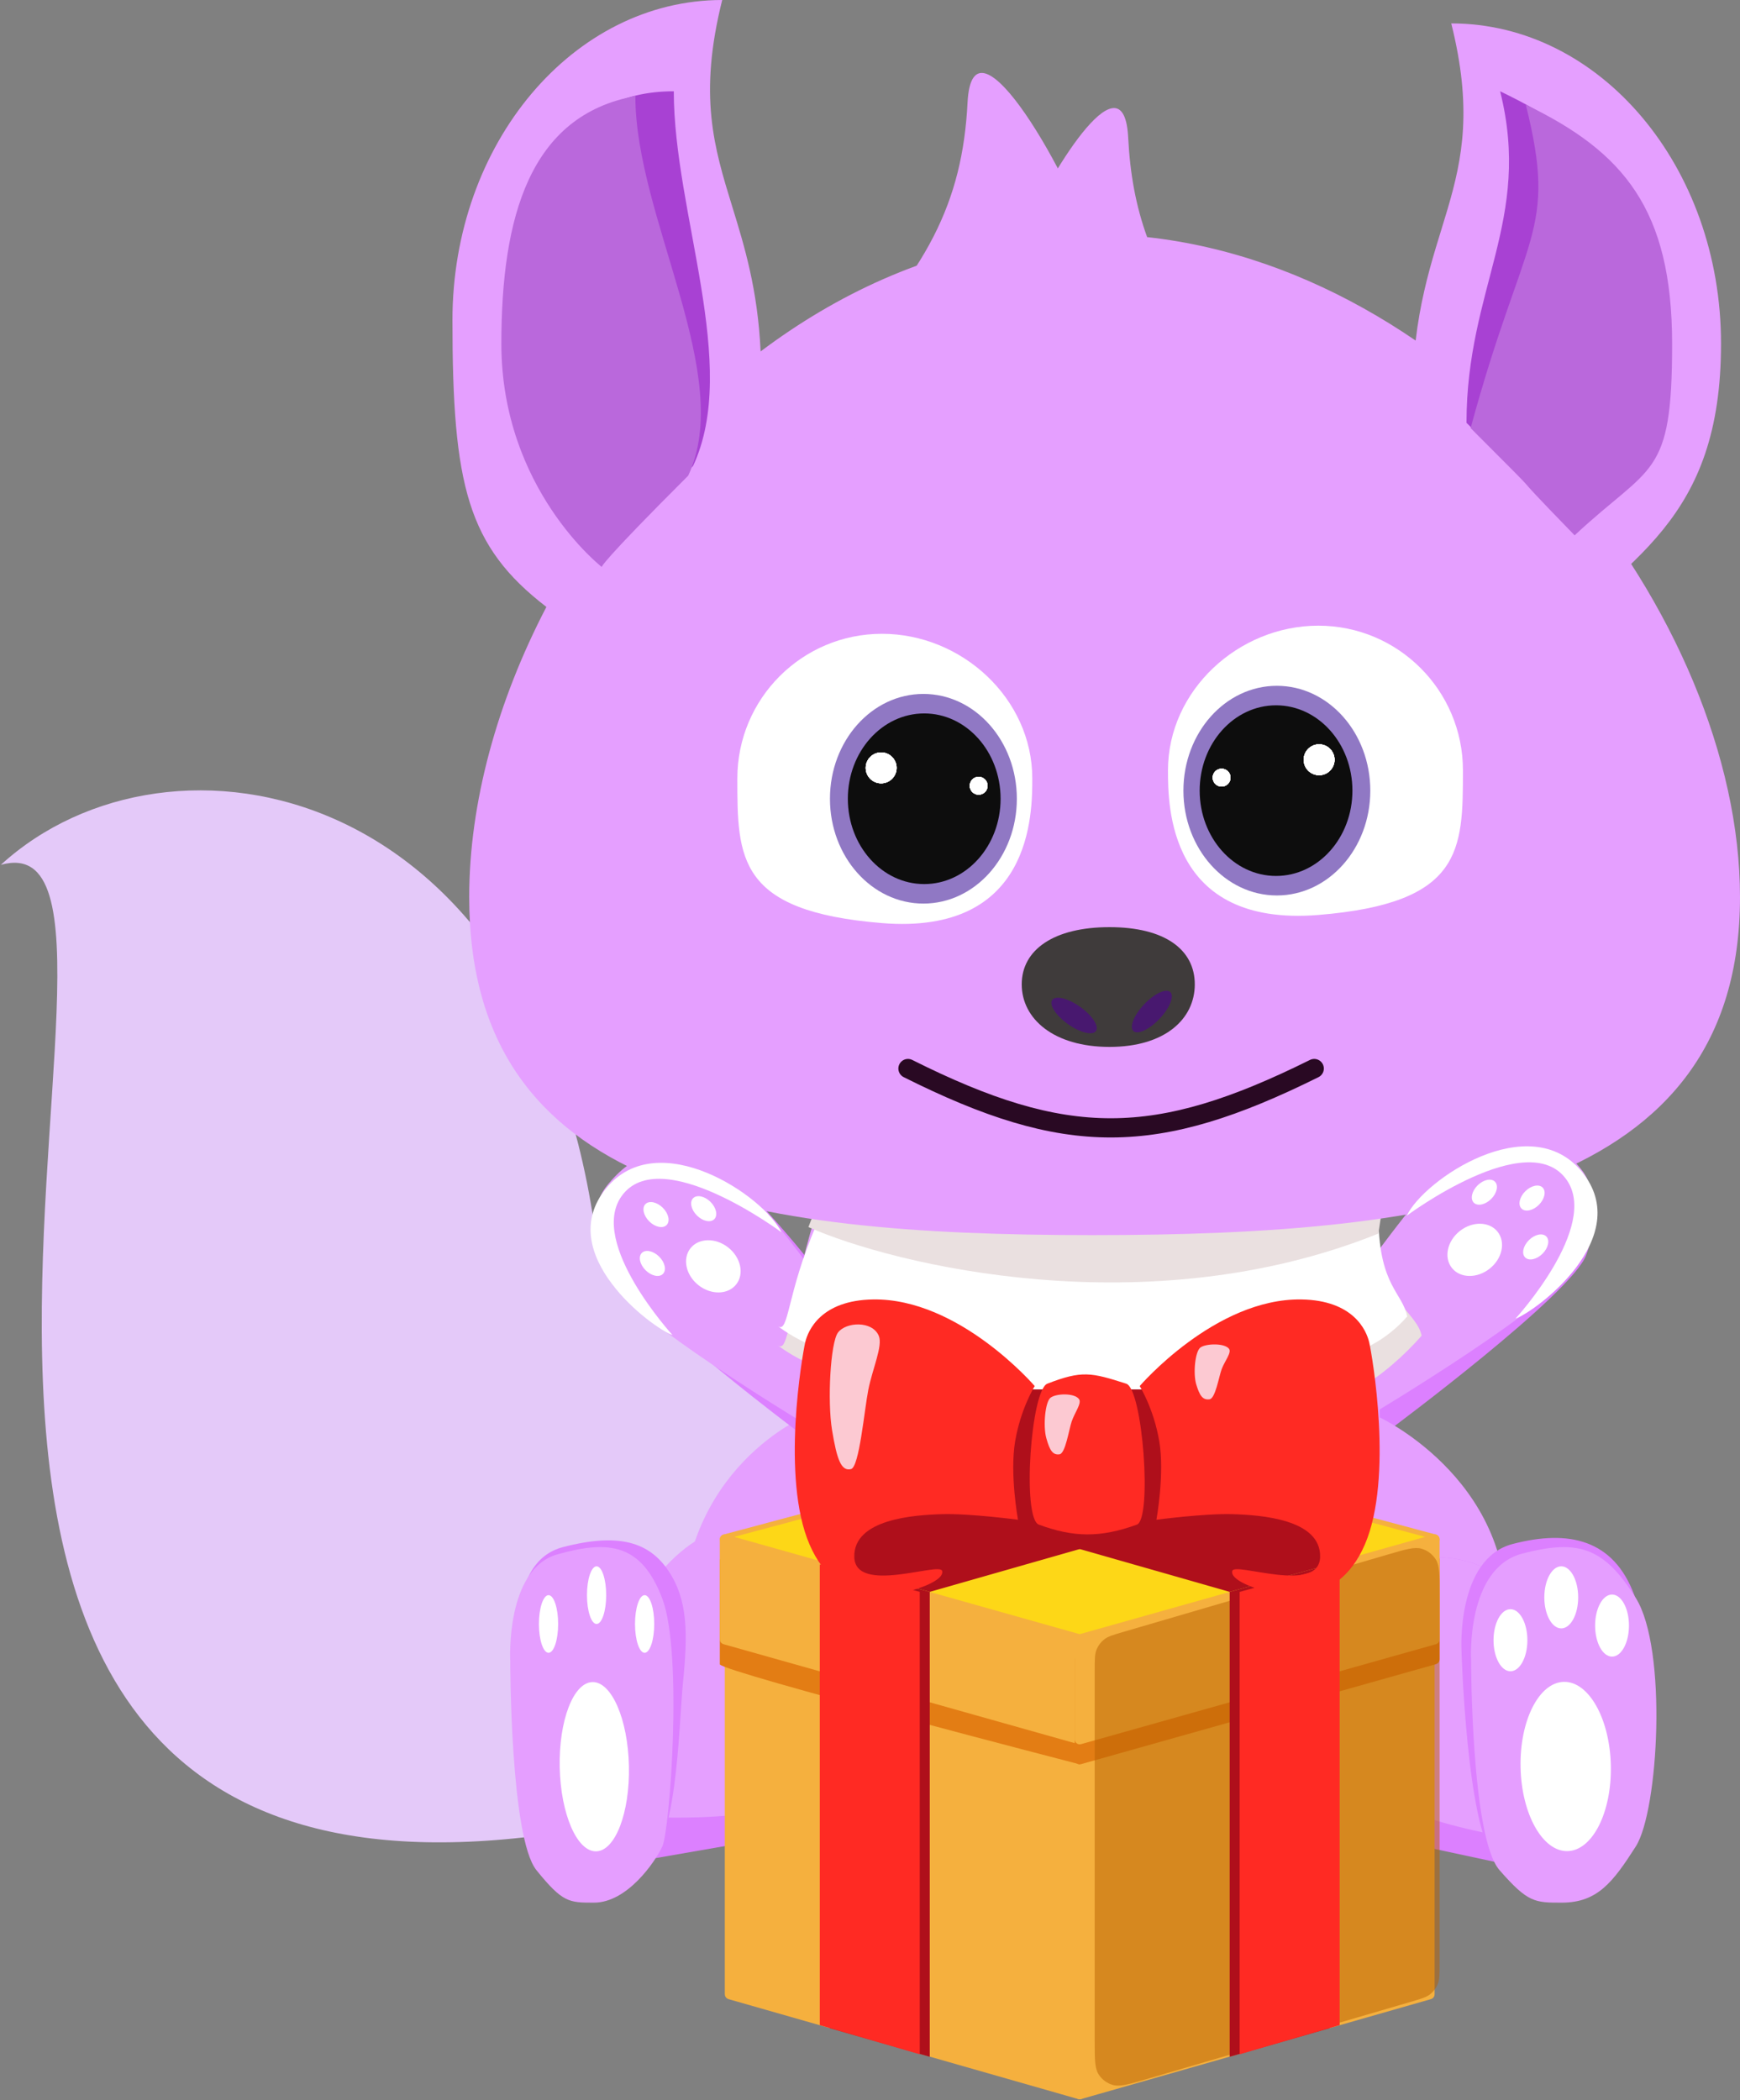 <svg width="1228" height="1482" viewBox="0 0 1228 1482" fill="none" xmlns="http://www.w3.org/2000/svg">
<rect x="0" y="0" width="1228" height="1482" fill="#808080" stroke="none"/>
<path d="M1119.54 885.48C1109.58 913.22 981.354 1008.48 981.354 1008.48L926.603 953.89C926.603 953.89 1029.31 811.038 1062.49 804.278C1090.89 798.49 1094.23 806.847 1112.73 829.977C1124.78 845.05 1129.15 858.729 1119.54 885.48Z" fill="#DC80FF"/>
<path d="M1115.76 888.429C1105.79 916.169 965.36 999.673 965.36 999.673L913.961 967.502C913.961 967.502 1015.85 809.374 1049.03 802.615C1077.43 796.827 1097.45 802.05 1115.94 825.18C1128 840.253 1125.36 861.679 1115.76 888.429Z" fill="#E59FFF"/>
<path d="M746.485 1117.35C671.635 1213.19 657.467 1248.07 411.019 1290.71C-202.843 1396.93 146.39 569.623 0.595 610.309C119.264 501.811 376.42 548.536 420.349 871.217C596.248 1008.6 821.335 1021.52 746.485 1117.35Z" fill="#E4C9F9"/>
<path d="M560.048 935.81C560.861 890.855 587.173 823.919 587.173 823.919L949.969 830.701L973.703 942.591V1000.23C973.703 1000.23 1075.42 1047.7 1061.86 1156.2C1048.3 1264.7 933.016 1281.65 933.016 1281.65L610.907 1278.26C610.907 1278.26 492.236 1285.04 482.064 1162.98C471.892 1040.92 566.829 1000.23 566.829 1000.23C566.829 1000.23 559.591 961.103 560.048 935.81Z" fill="#E59FFF"/>
<path d="M437.986 1159.59C476.262 1083.16 509.743 1070.34 580.392 1074.83L671.938 1274.87L437.986 1315.56V1159.59Z" fill="#DC80FF"/>
<path d="M441.378 1145.9C479.099 1079.38 512.095 1068.22 581.72 1072.12L654.987 1234.18C573.302 1277.67 526.4 1286.06 441.378 1281.65V1145.9Z" fill="#E59FFF"/>
<path d="M1078.81 1135.93C1055.23 1103.37 1036.22 1097.81 997.439 1098.63L888.936 1278.26L1078.81 1319.02V1135.93Z" fill="#DC80FF"/>
<path d="M1078.81 1135.93C1055.23 1103.37 1036.22 1097.81 997.438 1098.63L902.501 1240.96C968.132 1268.33 1006.74 1288.81 1078.81 1298.61V1135.93Z" fill="#E59FFF"/>
<path d="M366.875 1164.73C366.875 1164.73 357.527 1102.15 397.3 1091.78C437.073 1081.4 458.331 1088.39 471.894 1108.73C485.456 1129.07 485.456 1152.81 482.065 1186.71C478.675 1220.62 478.675 1305.39 451.55 1322.34C435.224 1332.54 406.96 1335.9 386.918 1312.94C366.875 1289.98 366.875 1164.73 366.875 1164.73Z" fill="#DC80FF"/>
<path d="M360.086 1171.88C360.086 1171.88 356.672 1107.25 393.396 1096.89C430.12 1086.54 452.739 1089.53 467.419 1128.14C482.098 1166.75 472.706 1291.93 467.419 1303.1C462.131 1314.28 442.576 1342.62 419.304 1342.68C401.528 1342.72 397.097 1342.68 378.592 1319.77C360.086 1296.85 360.086 1171.88 360.086 1171.88Z" fill="#E59EFF"/>
<ellipse cx="387.128" cy="1146.03" rx="6.781" ry="20.344" fill="white"/>
<ellipse cx="421.034" cy="1125.68" rx="6.781" ry="20.344" fill="white"/>
<ellipse cx="454.939" cy="1146.03" rx="6.781" ry="20.344" fill="white"/>
<ellipse cx="419.439" cy="1246.75" rx="24.426" ry="59.739" transform="rotate(-1.25 419.439 1246.75)" fill="white"/>
<path d="M1031.43 1164.73C1031.43 1164.73 1027.74 1099.96 1067.51 1089.59C1107.28 1079.21 1138.79 1086.39 1153.41 1125.68C1168.02 1164.98 1163.71 1271.19 1147.68 1296.24C1131.64 1321.29 1120.77 1335.84 1095.57 1335.9C1076.32 1335.94 1075.12 1335.13 1055.08 1312.17C1035.04 1289.21 1031.43 1164.73 1031.43 1164.73Z" fill="#DC80FF"/>
<path d="M1038.21 1171.51C1038.21 1171.51 1034.52 1106.74 1074.29 1096.37C1114.06 1086 1131.98 1091.88 1154.46 1127.68C1176.94 1163.48 1170.49 1277.97 1154.46 1303.02C1138.42 1328.07 1127.55 1342.62 1102.35 1342.68C1083.1 1342.72 1078.3 1342.68 1058.26 1319.72C1038.21 1296.76 1038.21 1171.51 1038.21 1171.51Z" fill="#E59EFF"/>
<ellipse cx="1066" cy="1157.49" rx="11.948" ry="21.904" fill="white"/>
<ellipse cx="1101.85" cy="1127.24" rx="11.948" ry="21.904" fill="white"/>
<ellipse cx="1137.69" cy="1147.16" rx="11.948" ry="21.904" fill="white"/>
<ellipse cx="1104.99" cy="1246.59" rx="31.861" ry="59.739" transform="rotate(-1.25 1104.99 1246.59)" fill="white"/>
<path d="M909.279 1244.36C798.947 1264.98 741.316 1269.89 654.985 1234.18L644.813 1278.26L919.451 1281.65L909.279 1244.36Z" fill="#DC80FF"/>
<ellipse cx="777.048" cy="1088.39" rx="152.578" ry="179.703" fill="#EAE0E0"/>
<ellipse cx="777.048" cy="1074.82" rx="152.578" ry="179.703" fill="white"/>
<path d="M434.529 894.596C444.493 922.336 572.714 1017.6 572.714 1017.6L627.465 963.006C627.465 963.006 524.754 820.154 491.58 813.394C463.175 807.606 459.837 815.963 441.339 839.093C429.284 854.166 424.921 867.845 434.529 894.596Z" fill="#DC80FF"/>
<path d="M428.477 900.074C438.441 927.814 578.873 1011.32 578.873 1011.32L630.272 979.147C630.272 979.147 528.379 821.019 495.206 814.26C466.8 808.472 446.787 813.694 428.289 836.824C416.234 851.897 418.869 873.323 428.477 900.074Z" fill="#E59FFF"/>
<path d="M576.093 878.169C734.968 901.77 831.021 888.35 972.795 871.388C973.805 917.949 999.919 925.638 1003.31 942.591C979.576 969.715 938.888 1000.23 918.545 983.278C908.373 993.45 918.545 983.278 877.857 1003.62C837.17 1003.62 803.264 1020.57 782.92 1047.7C762.576 1047.7 749.014 1003.62 687.983 1003.62C643.905 993.45 640.029 963.806 633.733 966.325C591.35 983.278 548.968 949.372 548.968 949.372C556.783 955.264 555.215 926.115 576.093 878.169Z" fill="#EAE0E0"/>
<path d="M576.093 864.606C734.968 888.208 831.021 878.178 972.795 861.216C973.805 907.777 989.748 912.075 993.138 929.028C969.404 956.153 932.107 966.325 911.764 949.372C901.592 959.544 918.545 969.715 877.857 990.059C837.17 990.059 803.264 1007.01 782.92 1034.14C762.576 1034.14 749.014 990.059 687.983 990.059C643.905 979.887 640.029 950.244 633.733 952.762C591.35 969.715 548.968 935.809 548.968 935.809C556.783 941.701 555.215 912.552 576.093 864.606Z" fill="white"/>
<path d="M570.525 865.941L580.311 840.872C733.139 868.964 819.987 870.031 977.258 840.872L972.794 870.525C809.635 936.228 630.833 892.616 570.525 865.941Z" fill="#EAE0E0"/>
<path d="M996.699 282.598C1083.86 369.708 1001.29 381.23 1079.28 461.512C1150.38 394.993 1214.61 367.238 1214.61 242.457C1214.61 117.676 1129.37 16.521 1024.22 16.521C1054.04 135.797 996.699 157.817 996.699 282.598Z" fill="#E59FFF"/>
<path fill-rule="evenodd" clip-rule="evenodd" d="M319.315 225.936C319.315 342.455 329.922 385.484 385.618 428.301C350.809 495.115 331.137 566.755 331.137 633.064C331.137 840.821 524.255 871.616 770.967 871.616C1017.68 871.616 1228 840.821 1228 633.064C1228 436.24 1039.23 192.445 809.589 167.33C801.613 145.413 797.512 122.645 796.214 97.117C793.323 40.22 746.071 111.661 720.1 168.915C652.944 178.716 590.809 207.4 536.806 247.997C534.744 204.15 525.397 173.792 516.784 145.819L516.784 145.819C503.953 104.15 492.754 67.776 509.698 0C404.552 0 319.315 101.155 319.315 225.936Z" fill="#E59FFF"/>
<path d="M489.091 328.89C426.7 391.173 487.273 325.738 431.45 383.139C387.372 332.28 370.419 336.455 370.419 233.952C370.419 125.453 400.266 64.422 475.528 64.422C475.528 150.438 522.35 257.783 489.091 328.89Z" fill="#A841D3"/>
<path d="M485.7 335.671C423.309 397.954 424.669 400.092 424.669 400.092C424.669 400.092 353.837 345.042 353.837 242.539C353.837 153.321 373.809 81.375 448.403 67.812C448.403 153.828 518.959 264.564 485.7 335.671Z" fill="#BA68DC"/>
<path d="M843.22 694.64C843.22 719.026 822.28 738.795 783.009 738.795C743.738 738.795 721.077 719.026 721.077 694.64C721.077 670.254 743.738 654.281 783.009 654.281C822.28 654.281 843.22 670.254 843.22 694.64Z" fill="#3F3B3B"/>
<path d="M640.796 754.06C752.717 810.125 815.618 809.627 927.517 754.06" stroke="#290923" stroke-width="13.56" stroke-linecap="round"/>
<path d="M728.532 549.34C728.532 573.998 728.532 660.014 622.445 651.412C520.604 643.155 520.373 605.713 520.373 549.34C520.373 492.966 566.072 447.267 622.445 447.267C678.818 447.267 728.532 492.966 728.532 549.34Z" fill="white"/>
<ellipse cx="651.69" cy="563.675" rx="65.946" ry="73.974" fill="#9078C4"/>
<ellipse cx="652.264" cy="563.675" rx="53.904" ry="60.211" fill="#0D0D0D"/>
<ellipse cx="690.685" cy="554.5" rx="6.308" ry="6.308" fill="white"/>
<ellipse cx="690.685" cy="554.5" rx="6.308" ry="6.308" fill="white"/>
<ellipse cx="690.685" cy="554.5" rx="6.308" ry="6.308" fill="white"/>
<ellipse cx="690.685" cy="554.5" rx="6.308" ry="6.308" fill="white"/>
<ellipse cx="690.685" cy="554.5" rx="6.308" ry="6.308" fill="white"/>
<ellipse cx="621.872" cy="541.885" rx="10.895" ry="10.895" fill="white"/>
<ellipse cx="621.872" cy="541.885" rx="10.895" ry="10.895" fill="white"/>
<ellipse cx="621.872" cy="541.885" rx="10.895" ry="10.895" fill="white"/>
<ellipse cx="621.872" cy="541.885" rx="10.895" ry="10.895" fill="white"/>
<ellipse cx="621.872" cy="541.885" rx="10.895" ry="10.895" fill="white"/>
<path d="M824.297 543.606C824.297 568.264 824.297 654.28 930.384 645.679C1032.23 637.421 1032.46 599.979 1032.46 543.606C1032.46 487.233 986.757 441.533 930.384 441.533C874.011 441.533 824.297 487.233 824.297 543.606Z" fill="white"/>
<ellipse cx="65.946" cy="73.974" rx="65.946" ry="73.974" transform="matrix(-1 0 0 1 967.083 483.969)" fill="#9078C4"/>
<ellipse cx="53.904" cy="60.211" rx="53.904" ry="60.211" transform="matrix(-1 0 0 1 954.468 497.731)" fill="#0D0D0D"/>
<ellipse cx="6.308" cy="6.308" rx="6.308" ry="6.308" transform="matrix(-1 0 0 1 868.452 542.458)" fill="white"/>
<ellipse cx="6.308" cy="6.308" rx="6.308" ry="6.308" transform="matrix(-1 0 0 1 868.452 542.458)" fill="white"/>
<ellipse cx="6.308" cy="6.308" rx="6.308" ry="6.308" transform="matrix(-1 0 0 1 868.452 542.458)" fill="white"/>
<ellipse cx="6.308" cy="6.308" rx="6.308" ry="6.308" transform="matrix(-1 0 0 1 868.452 542.458)" fill="white"/>
<ellipse cx="6.308" cy="6.308" rx="6.308" ry="6.308" transform="matrix(-1 0 0 1 868.452 542.458)" fill="white"/>
<ellipse cx="10.895" cy="10.895" rx="10.895" ry="10.895" transform="matrix(-1 0 0 1 941.853 525.257)" fill="white"/>
<ellipse cx="10.895" cy="10.895" rx="10.895" ry="10.895" transform="matrix(-1 0 0 1 941.853 525.257)" fill="white"/>
<ellipse cx="10.895" cy="10.895" rx="10.895" ry="10.895" transform="matrix(-1 0 0 1 941.853 525.257)" fill="white"/>
<ellipse cx="10.895" cy="10.895" rx="10.895" ry="10.895" transform="matrix(-1 0 0 1 941.853 525.257)" fill="white"/>
<ellipse cx="10.895" cy="10.895" rx="10.895" ry="10.895" transform="matrix(-1 0 0 1 941.853 525.257)" fill="white"/>
<ellipse cx="812.913" cy="713.853" rx="18.924" ry="7.455" transform="rotate(-46.495 812.913 713.853)" fill="#48186F"/>
<ellipse cx="758.024" cy="716.624" rx="18.924" ry="7.455" transform="rotate(35.408 758.024 716.624)" fill="#48186F"/>
<path d="M1034.98 298.374C1101.5 364.829 1039.88 298.159 1099.4 359.405C1153.67 308.658 1166.54 324.42 1166.54 229.226C1166.54 134.032 1127.59 97.681 1058.71 64.422C1081.47 155.416 1034.98 203.18 1034.98 298.374Z" fill="#A841D3"/>
<path d="M1037.89 302.095C1104.41 368.549 1051.77 316.543 1111.29 377.789C1165.55 327.042 1180.1 337.982 1180.1 242.788C1180.1 147.594 1145.69 107.124 1076.82 73.865C1099.58 164.859 1075.67 162.749 1037.89 302.095Z" fill="#BA68DC"/>
<path d="M682.846 72.334C679.275 142.607 654.456 191.958 586.064 260.237C517.673 328.515 750.061 326.279 750.061 326.279C750.061 326.279 788.907 235.74 772.895 180.307C757.658 127.558 686.417 2.062 682.846 72.334Z" fill="#E59FFF"/>
<path d="M1116.51 827.027C1154.12 873.212 1083.8 925.573 1069.56 930.551C1069.56 930.551 1129.05 865.599 1105.58 832.51C1078.4 794.163 992.805 857.923 992.805 857.923C1004.83 832.51 1079.71 781.834 1116.51 827.027Z" fill="white"/>
<ellipse cx="1047.59" cy="841.315" rx="6.781" ry="10.517" transform="rotate(45.259 1047.59 841.315)" fill="white"/>
<ellipse cx="1081.25" cy="845.468" rx="6.781" ry="10.511" transform="rotate(45.259 1081.25 845.468)" fill="white"/>
<ellipse cx="1083.82" cy="879.949" rx="6.781" ry="10.511" transform="rotate(45.259 1083.82 879.949)" fill="white"/>
<ellipse cx="1040.79" cy="882.003" rx="16.953" ry="20.575" transform="rotate(51.767 1040.79 882.003)" fill="white"/>
<path d="M427.723 838.672C390.117 884.856 460.433 937.217 474.675 942.196C474.675 942.196 415.187 877.243 438.649 844.154C465.838 805.808 551.428 869.568 551.428 869.568C539.401 844.154 464.521 793.479 427.723 838.672Z" fill="white"/>
<ellipse cx="6.781" cy="10.517" rx="6.781" ry="10.517" transform="matrix(-0.704 0.71 0.71 0.704 493.946 840.74)" fill="white"/>
<ellipse cx="6.781" cy="10.511" rx="6.781" ry="10.511" transform="matrix(-0.704 0.71 0.71 0.704 460.295 844.896)" fill="white"/>
<ellipse cx="6.781" cy="10.511" rx="6.781" ry="10.511" transform="matrix(-0.704 0.71 0.71 0.704 457.721 879.379)" fill="white"/>
<ellipse cx="16.953" cy="20.575" rx="16.953" ry="20.575" transform="matrix(-0.619 0.785 0.785 0.619 497.779 867.598)" fill="white"/>
<path d="M762.455 1017.6C762.156 1017.52 761.842 1017.52 761.543 1017.6L511.071 1084.63C510.304 1084.83 509.768 1085.53 509.763 1086.32C509.758 1087.12 510.284 1087.82 511.049 1088.03L761.521 1158.59C761.834 1158.67 762.165 1158.67 762.477 1158.59L1012.95 1088.03C1013.71 1087.82 1014.24 1087.12 1014.24 1086.32C1014.23 1085.53 1013.69 1084.83 1012.93 1084.63L762.455 1017.6Z" fill="#FDD717" stroke="#F5B03E" stroke-width="3.528" stroke-linejoin="round"/>
<path d="M1008.46 1088.17C1008.99 1088.01 1009.57 1088.12 1010.01 1088.45C1010.45 1088.79 1010.71 1089.31 1010.71 1089.86V1407.36C1010.71 1408.15 1010.19 1408.84 1009.43 1409.06L762.485 1479.61C761.953 1479.76 761.381 1479.66 760.939 1479.32C760.497 1478.99 760.237 1478.47 760.237 1477.92V1160.42C760.237 1159.63 760.759 1158.94 761.516 1158.72L1008.46 1088.17Z" fill="#F5B03E" stroke="#F5B03E" stroke-width="3.528" stroke-linejoin="round"/>
<path d="M515.541 1088.17C515.009 1088.01 514.436 1088.12 513.994 1088.45C513.552 1088.79 513.292 1089.31 513.292 1089.86V1407.36C513.292 1408.15 513.814 1408.84 514.572 1409.06L761.516 1479.61C762.048 1479.76 762.621 1479.66 763.063 1479.32C763.505 1478.99 763.764 1478.47 763.764 1477.92V1160.42C763.764 1159.63 763.242 1158.94 762.485 1158.72L515.541 1088.17Z" fill="#F5B03E" stroke="#F5B03E" stroke-width="3.528" stroke-linejoin="round"/>
<path d="M508 1100.44L762 1171V1245.08C762 1245.08 511.528 1180.26 508 1174.53V1100.44Z" fill="#E37D14"/>
<path d="M512.005 1084.64C511.473 1084.49 510.902 1084.59 510.462 1084.93C510.022 1085.26 509.763 1085.78 509.763 1086.33V1156.89C509.763 1157.68 510.288 1158.37 511.049 1158.59L761.521 1229.14C762.052 1229.29 762.624 1229.18 763.064 1228.85C763.504 1228.52 763.763 1228 763.763 1227.44V1156.89C763.763 1156.1 763.238 1155.4 762.477 1155.19L512.005 1084.64Z" fill="#F5B03E" stroke="#F5B03E" stroke-width="3.528" stroke-linejoin="round"/>
<path d="M1011.99 1098.75C1012.53 1098.6 1013.1 1098.7 1013.54 1099.04C1013.98 1099.37 1014.24 1099.89 1014.24 1100.44V1171C1014.24 1171.79 1013.71 1172.48 1012.95 1172.7L762.478 1243.25C761.947 1243.4 761.375 1243.29 760.935 1242.96C760.495 1242.63 760.236 1242.11 760.236 1241.56V1171C760.236 1170.21 760.761 1169.52 761.522 1169.3L1011.99 1098.75Z" fill="#E37D14" stroke="#E37D14" stroke-width="3.528" stroke-linejoin="round"/>
<path d="M1011.99 1084.64C1012.53 1084.49 1013.1 1084.59 1013.54 1084.93C1013.98 1085.26 1014.24 1085.78 1014.24 1086.33V1156.89C1014.24 1157.68 1013.71 1158.37 1012.95 1158.59L762.478 1229.14C761.947 1229.29 761.375 1229.18 760.935 1228.85C760.495 1228.52 760.236 1228 760.236 1227.44V1156.89C760.236 1156.1 760.761 1155.4 761.522 1155.19L1011.99 1084.64Z" fill="#F5B03E" stroke="#F5B03E" stroke-width="3.528" stroke-linejoin="round"/>
<path d="M1016 1124.23C1016 1111.24 1016 1104.74 1013.25 1100.41C1010.94 1096.78 1007.39 1094.12 1003.26 1092.92C998.331 1091.5 992.096 1093.32 979.628 1096.97L793.009 1151.56C785.607 1153.72 781.905 1154.8 779.173 1157C776.862 1158.86 775.056 1161.27 773.922 1164.01C772.582 1167.24 772.582 1171.1 772.582 1178.81V1440.02C772.582 1453.01 772.582 1459.51 775.332 1463.84C777.638 1467.47 781.192 1470.13 785.324 1471.32C790.251 1472.75 796.485 1470.93 808.953 1467.28L995.573 1412.69C1002.97 1410.53 1006.68 1409.45 1009.41 1407.25C1011.72 1405.39 1013.53 1402.98 1014.66 1400.24C1016 1397.01 1016 1393.15 1016 1385.44V1124.23Z" fill="#B86101" fill-opacity="0.5"/>
<path d="M585.61 1103.97L656.166 1123.37V1451.46L585.61 1431.28V1103.97Z" fill="#AF0F1B"/>
<path d="M903.11 1052.82L844.902 1035.18L585.61 1103.97L656.166 1123.37L903.11 1052.82Z" fill="#AF0F1B"/>
<path d="M620.889 1052.82L679.097 1035.18L938.389 1103.97L867.833 1123.37L620.889 1052.82Z" fill="#AF0F1B"/>
<path d="M578.554 1103.97L649.11 1123.37V1449.69L578.554 1429.08V1103.97Z" fill="#FF2A23"/>
<path d="M938.389 1103.97L867.833 1123.37V1451.46L938.389 1431.28V1103.97Z" fill="#AF0F1B"/>
<path d="M945.445 1103.97L874.889 1123.37V1449.69L945.445 1429.08V1103.97Z" fill="#FF2A23"/>
<rect x="592.667" y="1061.64" width="116.417" height="42.333" fill="#AF0F1B"/>
<rect x="818.444" y="1054.58" width="119.944" height="49.389" fill="#AF0F1B"/>
<rect x="684.389" y="980.499" width="155.222" height="74.083" fill="#AF0F1B"/>
<rect x="716.138" y="1029.89" width="88.194" height="42.333" fill="#AF0F1B"/>
<path d="M730.251 978.142C730.251 978.142 676.992 916.062 616.146 917.011C579.534 917.58 570.238 938.684 568.246 947.41C566.255 956.137 551.078 1042.92 571.329 1089.92C591.58 1136.92 633.598 1124.73 640.19 1123.22C648.632 1121.22 666.606 1115.06 664.899 1108.56C663.192 1102.06 603.483 1125.44 602.914 1098.7C602.345 1071.95 645.17 1069.1 664.899 1068.53C684.628 1067.97 718.442 1072.47 718.442 1072.47C718.442 1072.47 712.514 1040.08 716.45 1016.98C720.386 993.887 730.251 978.142 730.251 978.142Z" fill="#FF2A23"/>
<path d="M804.334 978.142C804.334 978.142 857.592 916.062 918.439 917.011C955.051 917.58 964.346 938.684 966.338 947.41C968.33 956.137 983.506 1042.92 963.255 1089.92C943.005 1136.92 900.986 1124.73 894.394 1123.22C885.952 1121.22 867.978 1115.06 869.686 1108.56C871.393 1102.06 931.101 1125.44 931.67 1098.7C932.239 1071.95 889.414 1069.1 869.686 1068.53C849.957 1067.97 816.143 1072.47 816.143 1072.47C816.143 1072.47 822.071 1040.08 818.134 1016.98C814.198 993.887 804.334 978.142 804.334 978.142Z" fill="#FF2A23"/>
<path d="M739.166 976.449C763.557 967 770.049 968.512 794.824 976.449C806.539 980.201 813.244 1071.94 802.345 1075.91C776.627 1085.26 757.549 1084.95 733.149 1075.91C721.202 1071.48 727.481 980.976 739.166 976.449Z" fill="#FF2A23"/>
<path d="M591.431 940.328C586.05 947.49 583.83 988.784 587.227 1009.28C590.624 1029.77 593.617 1038.49 600.613 1036.72C606.466 1035.21 609.997 994.997 612.789 980.844C615.783 965.742 623.182 949.691 620.189 942.658C615.614 931.871 597.048 932.863 591.431 940.328Z" fill="#FCC9D2"/>
<path d="M741.379 986.382C737.612 989.346 736.058 1006.43 738.436 1014.91C740.814 1023.39 742.909 1027 747.806 1026.27C751.903 1025.64 754.375 1009 756.329 1003.15C758.425 996.898 763.604 990.256 761.509 987.346C758.307 982.882 745.311 983.293 741.379 986.382Z" fill="#FCC9D2"/>
<path d="M847.214 950.908C843.447 953.625 841.893 969.288 844.271 977.062C846.649 984.836 848.744 988.142 853.641 987.471C857.738 986.898 860.21 971.645 862.164 966.276C864.26 960.548 869.439 954.46 867.344 951.792C864.142 947.7 851.146 948.077 847.214 950.908Z" fill="#FCC9D2"/>
</svg>

